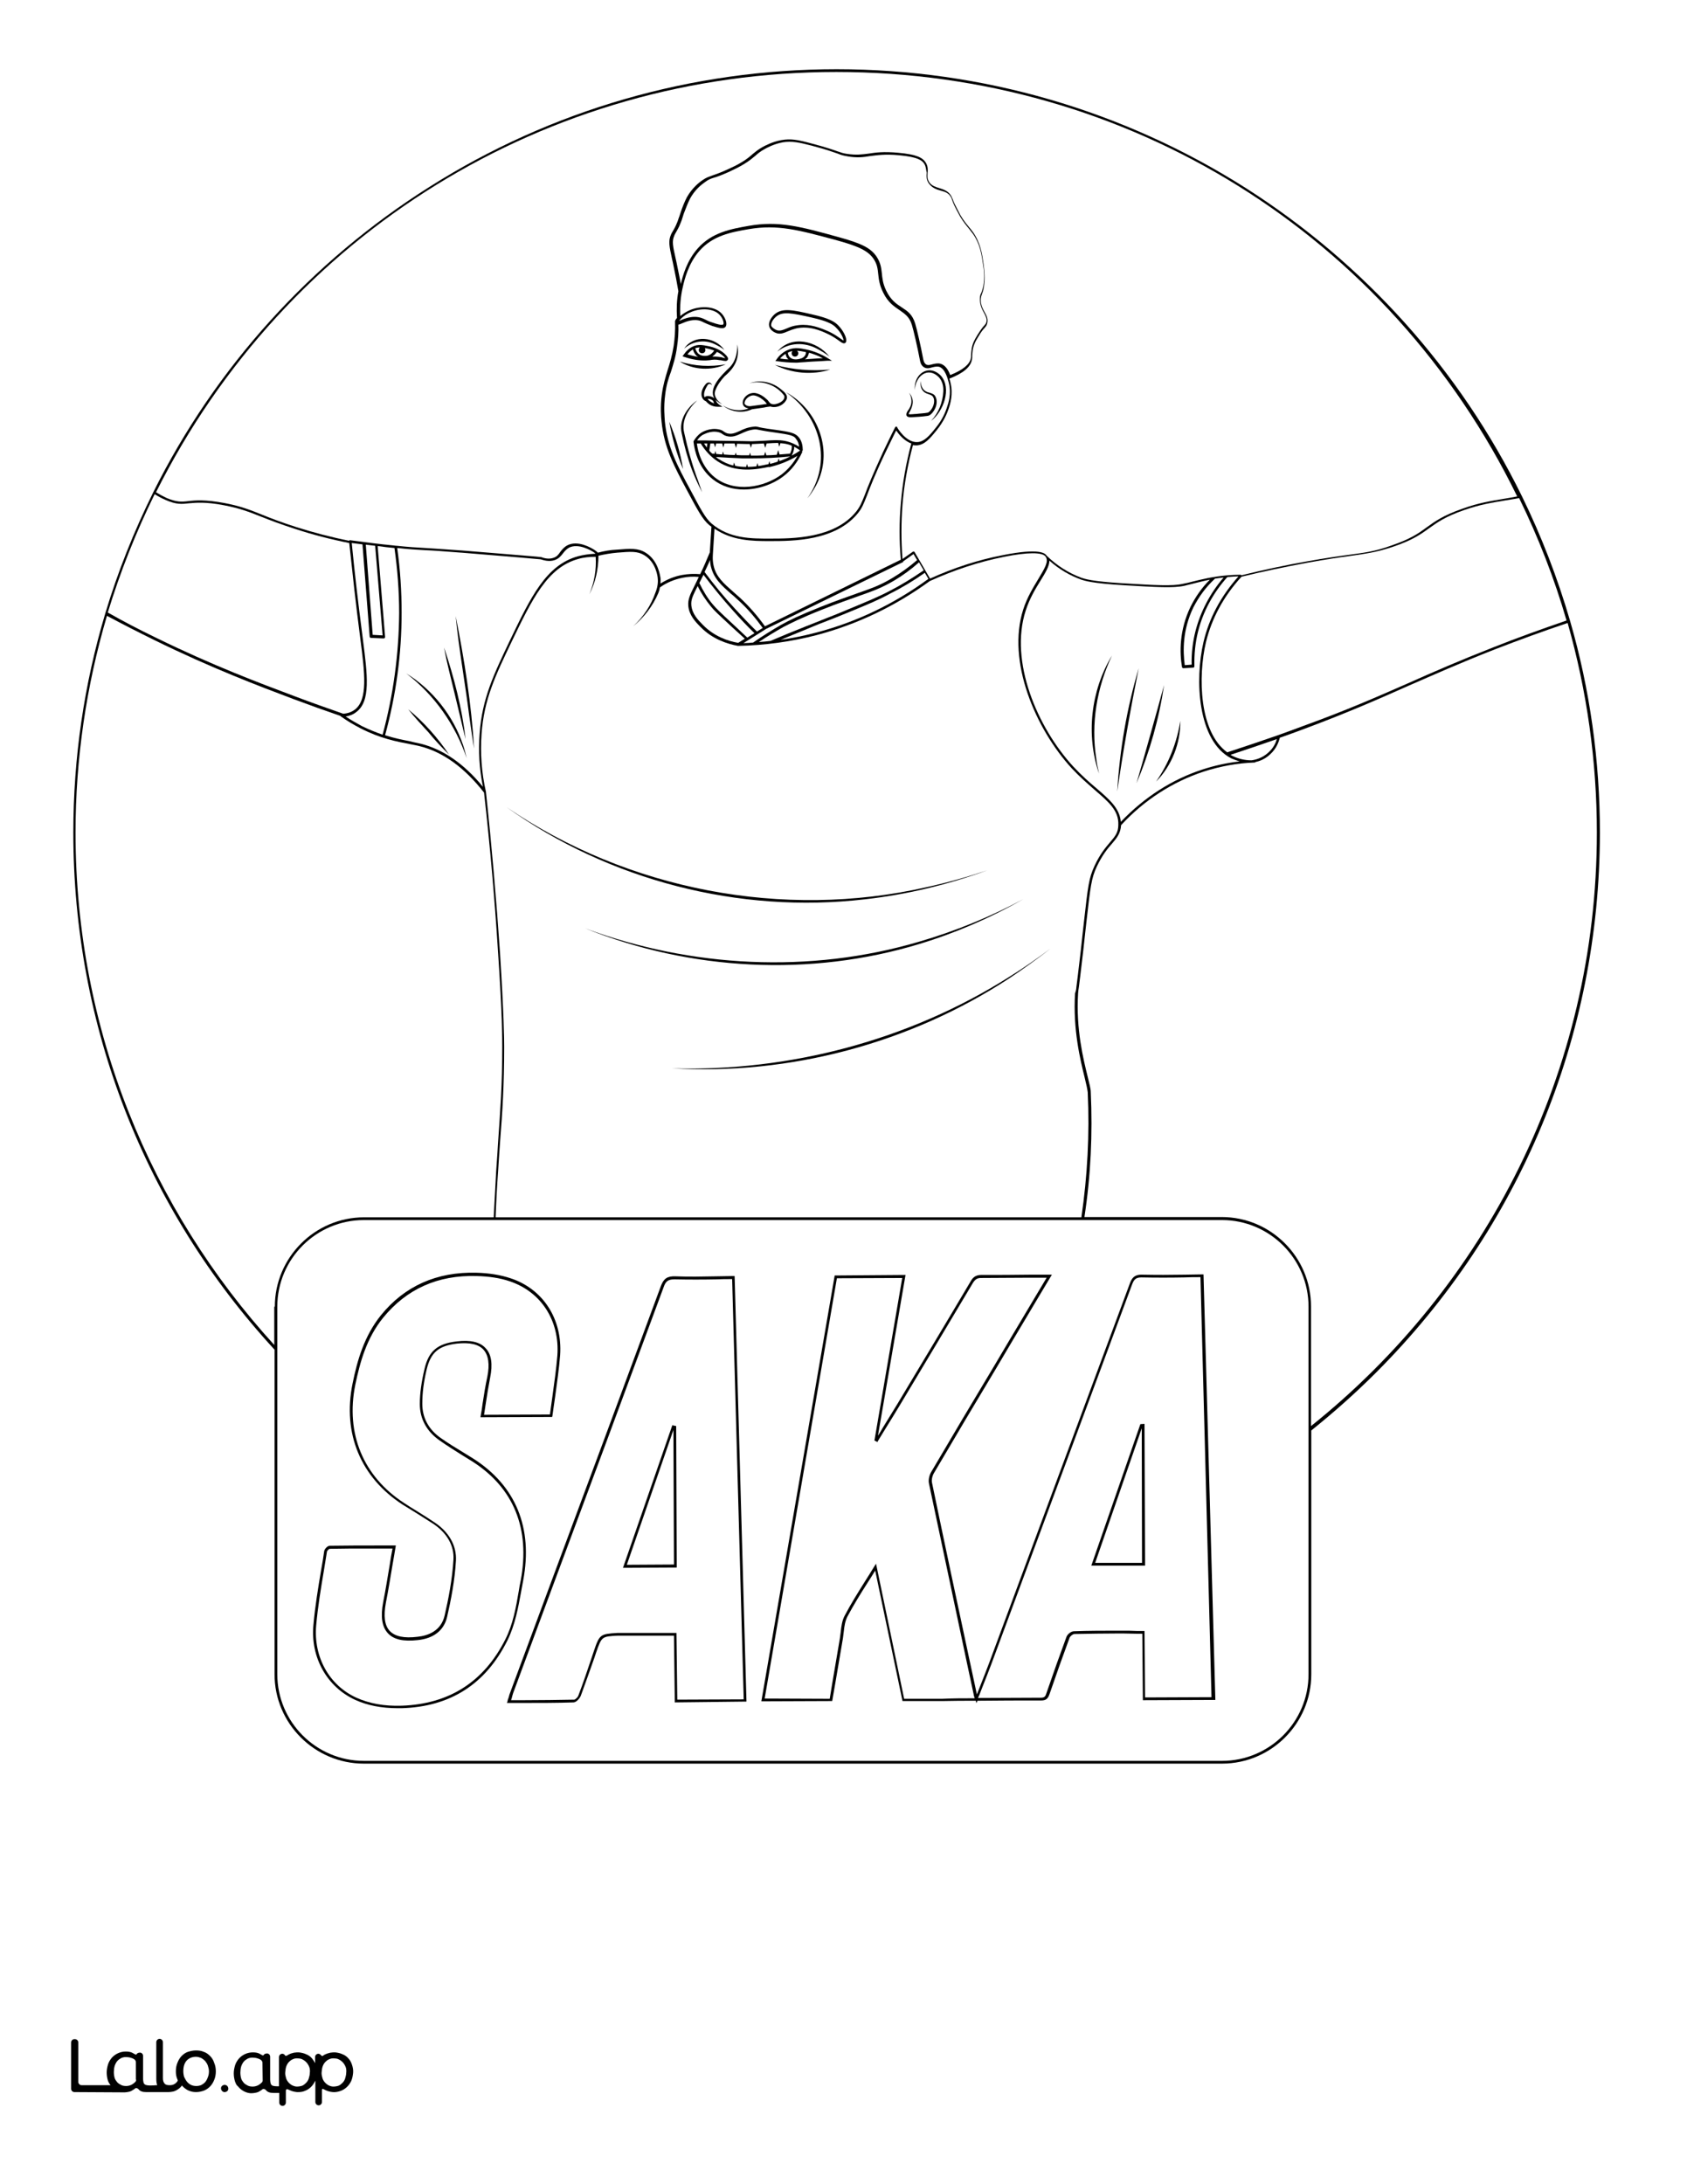 <?xml version="1.0" encoding="utf-8"?>
<!-- Generator: Adobe Illustrator 26.1.0, SVG Export Plug-In . SVG Version: 6.00 Build 0)  -->
<svg version="1.1" id="Layer_1" data-layer="Layer_1" xmlns="http://www.w3.org/2000/svg" xmlns:xlink="http://www.w3.org/1999/xlink" x="0px" y="0px"
	 viewBox="0 0 612 792" style="enable-background:new 0 0 612 792;" xml:space="preserve">
<rect x="0" y="0" width="612" height="792" fill="#808080" stroke="none"/>
<style type="text/css">
	.st0{fill:#FFFFFF;}
	.st1{fill:#010101;}
</style>
<g id="Black">
	<rect x="12.3" y="6.8" width="589" height="725.5"/>
</g>
<g id="Color">
	<path class="st0" d="M0,0v792h612V0H0z M499.2,497.7c-7.5,7.5-15.4,14.5-23.5,21v88.4c0,17.8-14.5,32.4-32.4,32.4H132
		c-17.8,0-32.4-14.5-32.4-32.4V489.4C52.4,438.1,26.6,372,26.6,301.9c0-27.1,3.9-53.8,11.6-79.5c4.5-15,10.4-29.8,17.4-43.9
		c22.6-45.4,57.3-83.7,100.3-110.8c44.1-27.9,95.2-42.6,147.6-42.6c52.7,0,104,14.9,148.3,43c43.1,27.4,77.8,66,100.3,111.8
		c7.1,14.5,13,29.8,17.5,45.3c7.2,24.8,10.8,50.7,10.8,76.8C580.3,375.9,551.5,445.4,499.2,497.7z"/>
	<path class="st0" d="M436.3,279c4.3-1.4,8.8-2.4,13.4-2.9c-1-0.3-2-0.7-3-1.1c-12.3-6.3-13.3-28.5-10.1-42.2
		c2-8.6,6.3-16.6,12.6-23.7l0-0.1c-1.1,0-2.2,0.1-3.3,0.2c-0.2,0-0.5,0-0.7,0.1c-5.1,5.7-8.8,12.5-10.6,19.8c-1,4-1.4,8.2-1.3,12.5
		c0,0.3-0.2,0.5-0.5,0.5l-3.5,0.2c0,0,0,0,0,0c-0.2,0-0.5-0.2-0.5-0.4c-0.9-5.3-1-13.4,3.1-21.9c1.8-3.6,4.1-6.9,7-9.8
		c-2.1,0.4-3.9,0.9-5.6,1.3c-1.2,0.3-2.4,0.6-3.6,0.9c-4.1,0.9-10.1,0.5-22.1-0.2c-11.5-0.7-14-1.6-15.3-2
		c-4.2-1.5-8.1-3.8-11.6-6.9c0,1.9-1.4,4.3-3.2,7.2c-1.8,2.9-4,6.5-5.4,10.9c-6,18.4,4.2,42.4,17.3,56.6c2.9,3.1,5.7,5.6,8.2,7.7
		c4.9,4.2,8.6,7.4,9,12.3C415.1,289.1,425.2,282.6,436.3,279z M428.2,261.4c0.1,8-3.1,16.3-8.8,22
		C424,276.8,426.9,269.4,428.2,261.4z M412.3,284c2.6-8.9,7.6-26.7,10-35.6C420.5,260.5,417.1,272.6,412.3,284z M397.7,275.1
		c0.2,1.8,0.6,3.6,1,5.4c-4.8-14-3-30.1,4.7-42.8C397.9,249.3,395.7,262.4,397.7,275.1z M413.1,242.3c-2.9,14.4-5.7,30.1-7.8,44.7
		C406.2,271.8,408.8,256.8,413.1,242.3z"/>
	<path class="st0" d="M258.7,145.4c-0.2-0.3-0.6-0.5-1.1-0.7c-0.4-0.1-0.7-0.1-0.9-0.1c0.2,0.3,0.6,0.8,1.2,1.1
		c0.4,0.3,0.8,0.4,1.2,0.6c-0.1-0.2-0.2-0.4-0.3-0.6C258.9,145.6,258.8,145.5,258.7,145.4z"/>
	<path class="st0" d="M285.8,130.1c-0.3-0.3-0.7-0.9-0.8-1.8c-0.8,0.5-1.5,1.1-2,1.7c1.1,0.2,2.1,0.3,3.2,0.3
		C286,130.3,285.9,130.2,285.8,130.1z"/>
	<path class="st0" d="M292.7,129.7c-0.2,0.2-0.4,0.4-0.7,0.6c0.7-0.1,1.6-0.1,2.8-0.2c1.4-0.1,2.6-0.2,3.7-0.2c-1.6-0.9-3.3-1.5-5-2
		C293.3,128.6,293.1,129.2,292.7,129.7z"/>
	<path class="st0" d="M390.5,357.8c0.2-1.5,0.6-4.7,1.6-13.3c0.4-3.9,0.8-7.2,1.1-10c1.5-13.3,1.8-16.1,3.9-20.6
		c2-4.3,4-6.6,5.6-8.5c1.8-2.1,3-3.5,3-6.3c0.2-5.2-3.5-8.3-8.6-12.7c-2.5-2.2-5.4-4.7-8.3-7.8c-13.3-14.5-23.6-38.9-17.6-57.6
		c1.4-4.4,3.7-8.1,5.5-11.1c2.2-3.7,3.9-6.3,2.6-8.1c-1.2-1.6-6.5-1.6-15,0.1c-9.1,1.8-18.2,4.8-27,8.8
		c-12.5,9.1-26.3,15.7-41.1,19.6c-9.2,2.4-18.8,3.7-28.4,3.9c0,0,0,0,0,0c0,0-0.1,0-0.1,0l0,0c-3.8-0.7-9.2-2.4-13.5-6.8
		c-1.9-1.9-4.2-4.3-4.5-7.7c-0.2-2.4,0.6-4,2.4-7.6c0.4-0.8,0.9-1.8,1.4-2.9c-2-0.2-4-0.1-5.9,0.3c-2.9,0.6-5.7,1.7-8.2,3.5
		c-0.1,0.7-0.3,1.4-0.6,2.1l0,0c-2,4.7-5.2,8.8-9.1,12c3.7-3.4,6.5-7.6,8.1-12.3l0,0c0.7-1.7,1-3.5,0.8-5.2c0-0.2-0.5-5.7-4.9-8.3
		c-2.5-1.5-4.9-1.3-9.8-0.9c-2.3,0.2-4.6,0.6-6.8,1.1c0,4.9-1.1,9.7-3.3,14c1.8-4.3,2.6-9,2.3-13.6c-2.2,0-4.4,0.2-6.4,0.8
		c-11.1,3.1-16.6,14.4-24.1,30c-5.8,12.1-10,20.8-10.9,33.4c-0.5,7,0,14.1,1.6,21.1c0,0,0,0,0,0.1l0,0c2.1,19.6,3.8,39.2,5.1,58.4
		c1.4,22.1,1.5,31.1,1.5,34c0,13.8-0.6,23-1.5,34.5c-0.2,3.3-0.5,6.7-0.7,10.5c-0.4,5.5-0.7,11.1-0.9,16.7h212.5
		c2.2-15,3-30.2,2.3-45.3c-0.1-1-0.5-2.9-1.1-5.3c-1.6-6.5-4.3-17.4-3.5-30.6C390.3,359.3,390.4,359,390.5,357.8z M336.1,321.7
		c7.4-1.6,14.8-3.7,22-6.1c-14.3,5.2-29.2,8.8-44.4,10.5c-45.5,5.3-92.6-6.8-129.9-33.4C227.8,322.7,284.1,333.5,336.1,321.7z
		 M333.3,341.5c13.1-3.8,25.9-9,38-15.5c-11.9,6.8-24.6,12.3-37.8,16.3c-39.5,12-83,9.7-121.3-5.7
		C250.8,350.9,293.9,353.1,333.3,341.5z M366.2,354.7c-36,23.6-79.6,35.2-122.5,32.7c42.8,1.2,86-10.2,122.3-33.1
		c5.2-3.2,10.2-6.7,15.2-10.4C376.3,347.7,371.3,351.3,366.2,354.7z"/>
	<path class="st0" d="M272.1,147.3c1.5-0.2,3-0.4,4.5-0.6c0.5-0.1,1.1-0.2,1.6-0.2c-0.2-0.3-0.4-0.5-0.6-0.8c-1-1-2.4-2-3.9-2.3
		c-1.6-0.3-3.7,1.3-3.6,3C270.6,147.1,271.3,147.3,272.1,147.3z"/>
	<path class="st0" d="M281.5,119.6c1.3,0.6,2.4,0.1,3.9-0.5c0.9-0.4,1.9-0.8,3-1c1-0.2,2-0.3,3-0.3c3.9,0,7.3,1.6,9,2.3
		c2,0.9,3.4,1.9,4.4,2.6c0.5,0.3,1,0.7,1.2,0.8c0.1-0.6-0.9-3-2.8-4.8c-0.7-0.7-2.1-2.1-8.9-3.6c-7.1-1.6-10.3-2.2-12.6-0.4h0
		c-0.8,0.6-2.2,2.2-1.9,3.5C280.2,118.9,281.1,119.4,281.5,119.6z"/>
	<path class="st0" d="M60.5,180.6c3.6,1.5,5.3,1.4,7.9,1.1c2.5-0.3,6-0.6,13,0.7c5.8,1.1,9.1,2.4,13.6,4.2c3.2,1.3,6.8,2.7,12.4,4.5
		c6.3,2,12.8,3.7,19.3,5c0,0,0,0,0-0.1c0.1-0.1,0.3-0.2,0.4-0.1c5.2,0.7,10.5,1.4,15.8,1.9c0.3,0,0.5,0.1,0.8,0.1l0.2,0c0,0,0,0,0,0
		c4.6,0.5,7,0.6,10.3,0.8c2.9,0.2,6.6,0.4,13.2,0.9l0.1,0c21.9,1.8,28.2,2.3,28.7,2.4l0.1,0c0.8,0.3,2.6,0.9,4.4,0.3
		c1.3-0.4,1.9-1.2,2.5-2.1c0.6-0.8,1.3-1.7,2.5-2.4c3.9-2.1,8.8,0.9,9.8,1.5c0.5,0.3,1,0.7,1.4,1.1c2.3-0.6,4.6-1,6.9-1.1
		c4.9-0.4,7.7-0.6,10.4,1.1c4.8,2.9,5.3,8.9,5.4,9.1c0.1,0.7,0,1.4,0,2.1c2.4-1.5,5-2.6,7.8-3.1c2.2-0.4,4.4-0.5,6.6-0.3
		c1.3-2.6,2.4-5.3,3.5-7.9l0.6-9.3c-0.3-0.2-0.5-0.4-0.8-0.6c-2.4-2-4.2-5.4-7.8-12.1c-5-9.3-8.6-16.1-9.5-25.4
		c-0.2-1.7-0.5-5.3,0.1-9.9c0.5-3.6,1.3-6.1,2.1-8.8c0.8-2.5,1.6-5.1,2.2-8.8c0.4-2.8,0.6-5.7,0.5-8.5c0-0.2,0-0.3,0-0.5
		c0.1-0.3,0.3-0.7,0.7-1.1c-0.2-3.3-0.1-6.5,0.5-9.7c-0.5-3-1.1-6-1.7-8.9c-0.2-1-0.4-2-0.6-2.8c-1-4.6-1.4-6.5-0.4-8.8
		c0.2-0.5,0.4-0.8,0.7-1.3c0.4-0.7,0.9-1.5,1.5-3c0.4-0.9,0.5-1.5,0.8-2.2c0.2-0.5,0.3-1,0.6-1.8c0.5-1.5,1.3-3.6,2.2-5.3
		c1.8-3.2,4.3-5.3,5.7-6.2c1.4-1,2.3-1.2,3.6-1.7c1.1-0.4,2.7-0.9,5.3-2.1c2.2-1,3.5-1.6,5.3-2.7c2-1.2,3-2.1,3.9-2.9
		c1-0.8,1.9-1.6,3.5-2.5c0.9-0.5,3.6-2,7-2.6c3.4-0.6,6-0.1,10.8,1.2c5.8,1.5,8.1,2.4,9.6,2.9c1.2,0.4,1.9,0.7,3.4,0.9
		c3.4,0.5,5.4,0.2,7.8-0.1c2.6-0.4,5.5-0.8,10.8-0.3c6.7,0.6,8.8,1.8,9.9,3.5c0.9,1.4,0.8,2.7,0.7,3.9c-0.1,1.2-0.1,2.3,0.7,3.4
		c0.9,1.2,2.2,1.6,3.5,2c1.6,0.5,3.3,1,4.4,2.9c0.2,0.4,0.3,0.7,0.5,1.1c0.2,0.5,0.4,1.2,1.1,2.5c0.1,0.2,0.9,1.8,1.7,3.3
		c1.2,2,2.1,3.1,3.1,4.3c0.5,0.6,1,1.2,1.5,1.9c2.7,3.9,3.3,7.9,3.8,11.5c0.3,2.4,0.7,5.1,0.1,8.5c-0.2,1.3-0.5,1.9-0.7,2.5
		c-0.2,0.5-0.3,0.9-0.4,1.7c-0.1,2.1,0.7,3.5,1.4,4.8c0.7,1.3,1.4,2.5,0.9,4.2c-0.2,0.7-0.5,1-0.9,1.5c-0.5,0.5-1.2,1.3-2.3,3.2
		c-0.6,1-1,1.6-1.3,2.4c-0.8,1.8-0.8,3.3-0.9,4.5c0,0.5,0,1-0.1,1.4c-0.5,2.7-3.1,4.9-8.2,6.9c0.2,0.5,0.3,1,0.4,1.4
		c1.1,4.3-0.1,7.9-0.8,9.9c-0.4,1.2-1.6,4.2-4.2,7.4c-2.5,3.1-4.4,5.3-7.2,5.5c-0.5,0-1,0-1.4-0.1c-1.9,7-3.2,14.3-3.8,21.6
		c-0.5,6.5-0.5,13.1,0,19.7l3.7-2.6c0.1-0.1,0.3-0.1,0.4-0.1c0.1,0,0.3,0.1,0.3,0.2l5.6,9.6c8.6-3.9,17.5-6.8,26.4-8.5
		c13.6-2.7,15.4-0.6,15.9,0.2c3.7,3.6,8,6.3,12.6,8c1.2,0.4,3.6,1.3,15,2c11.9,0.7,17.9,1.1,21.8,0.2c1.2-0.2,2.3-0.5,3.5-0.8
		c3.3-0.8,7.1-1.8,12.8-2.3c1.5-0.1,3.1-0.2,4.6-0.2c0.1,0,0.3,0.1,0.4,0.2c7.7-1.9,15.6-3.6,23.5-5c6.8-1.2,11.5-1.9,15.3-2.4
		c6.1-0.8,9.8-1.3,15.6-3.4c7-2.4,9.8-4.4,12.8-6.6c2.9-2.1,5.9-4.3,13.1-6.8c5.9-2.1,10-2.7,14.7-3.5c1.6-0.3,3.2-0.5,5-0.9
		C503.9,84.9,409.2,26.1,303.4,26.1c-105.1,0-199.7,58.4-246.8,152.4C57.9,179.3,59.2,180,60.5,180.6z"/>
	<path class="st0" d="M463.2,268c-5.5,1.9-11,3.8-16.8,5.7c0.2,0.1,0.5,0.3,0.7,0.4c2,1,4.4,1.6,6.9,1.6c1.5-0.2,3.9-0.8,6.1-2.8
		C462,271.2,462.8,269.4,463.2,268z"/>
	<path class="st0" d="M286.5,129.5c0.6,0.6,1.5,0.9,2.6,0.8c1.2-0.1,2.3-0.5,2.8-1.2c0.3-0.4,0.5-0.8,0.5-1.4
		c-0.1,0-0.3-0.1-0.4-0.1c-1-0.2-2-0.4-2.9-0.4c0.3,0.2,0.5,0.5,0.5,0.9c0,0.7-0.5,1.2-1.2,1.2c-0.7,0-1.2-0.5-1.2-1.2
		c0-0.3,0.1-0.6,0.3-0.8c-0.4,0.1-0.7,0.1-1.1,0.3c-0.2,0.1-0.4,0.2-0.6,0.3C285.9,128.7,286.2,129.2,286.5,129.5z"/>
	<path class="st0" d="M135.2,230.2l3.6,0.2l-2.7-32.5c-1.1-0.1-2.3-0.3-3.4-0.4L135.2,230.2z"/>
	<path class="st0" d="M278.9,169.3c-3.9,0.8-11.9,2.5-18.7-2.1c-2.4-1.6-4.4-3.8-6-6.4c-0.5,0-1,0-1.4,0c0.4,3.2,1.9,8.6,6.5,12.3
		c7.2,5.7,17.9,3.7,24.3-1.1c2.3-1.8,4.2-4,5.7-6.7c-3.2,1.9-6.7,3.3-10.3,4.1L278.9,169.3z"/>
	<path class="st0" d="M257.3,163.4c0.3,0.4,0.7,0.8,1.1,1.1c0.3,0,0.5,0,0.8,0.1l0.3-1.1l0.3,1.1c0.7,0.1,1.4,0.1,2.2,0.2l0.3-1.1
		l0.3,1.1c1.3,0.1,2.7,0.2,4,0.2l0.3-0.9l0.3,0.9c0.6,0,1.3,0.1,1.9,0.1c0.9,0,1.8,0,2.7,0l0.3-1l0.3,1.1c1.6,0,3.2,0,4.8-0.1
		l0.4-1.3l0.4,1.3c1.3,0,2.5-0.1,3.8-0.2l0.5-1.7l0.5,1.6c1.3-0.1,2.5-0.2,3.8-0.3c0.2-0.4,0.4-0.9,0.5-1.3c0.1-0.5,0.2-1.1,0.1-1.6
		c-1.4-0.6-2.7-0.8-4.1-0.9l-0.4,1.3l-0.4-1.4c-1.2,0-2.6,0.1-4.2,0.2l-0.5,1.6l-0.5-1.6c-1.1,0.1-2.4,0.1-3.8,0.2
		c-0.2,0-0.3,0-0.5,0l-0.4,1.4L272,161c-0.7,0-2,0-4.6-0.1l-0.4,1.5l-0.5-1.6c-1.1,0-2.3,0-3.7,0l-0.4,1.5l-0.4-1.5
		c-0.5,0-1.1,0-1.7,0c-0.2,0-0.3,0-0.5,0l-0.4,1.4l-0.4-1.4c-0.4,0-0.9,0-1.3,0L257.3,163.4z"/>
	<path class="st0" d="M252,114.9c0.8,0,1.6,0.1,2.5,0.4c0.6,0.2,1,0.4,1.4,0.6c0.6,0.3,1.3,0.7,2.7,1.1c1.4,0.5,3.4,1.1,3.8,0.6
		c0.3-0.4-0.1-2.1-1.3-3.4c-2.3-2.5-7-2.5-10.3-1.1c-2.3,0.9-3.9,2.5-4.5,3.3c0.2-0.1,0.4-0.2,0.7-0.3
		C248.1,115.6,250,114.9,252,114.9z"/>
	<path class="st0" d="M152.7,269.7c8,2,15.6,7.2,22.5,15.6c-1.3-6.4-1.7-12.9-1.2-19.3c0.9-12.8,5.2-21.6,11-33.8
		c7.6-15.8,13.1-27.3,24.7-30.5c1.9-0.5,3.9-0.8,6-0.9l0,0c0.1,0,0.2,0,0.3-0.1c-0.3-0.2-0.5-0.4-0.8-0.6c-0.5-0.3-5.3-3.3-8.8-1.5
		c-1,0.6-1.6,1.3-2.2,2.1c-0.7,0.9-1.5,1.9-3,2.4c-2.1,0.7-4.1,0-5.1-0.3l-0.1,0c-0.6-0.1-10.5-0.9-28.5-2.4l-0.1,0
		c-6.6-0.5-10.3-0.8-13.2-0.9c-3.2-0.2-5.6-0.3-10.1-0.8c1.1,7.8,1.6,15.7,1.6,23.5c0,14.9-2,29.8-6,44.4c3.4,1.1,6.5,1.7,9.1,2.2
		C150.2,269.2,151.5,269.4,152.7,269.7z M172,271.4c-0.6-3.4-1.3-8.5-1.8-12c-1.5-12-3.7-23.9-4.9-36
		C168.5,239.3,171,255.3,172,271.4z M168.9,268c-1.2-4.7-2.8-11.8-4-16.6c-1.3-5.5-2.8-11-3.8-16.6
		C164.7,245.6,167.6,256.7,168.9,268z M168,270.2c0.5,1.5,0.9,3.1,1.3,4.7c-4.1-12.1-11.7-22.9-21.9-30.7
		C157,250.1,164.4,259.5,168,270.2z M162.9,273.6c-2.7-2.6-5.2-5.3-7.5-8.1c-2.5-2.7-5-5.4-7.3-8.3
		C153.8,261.9,158.7,267.4,162.9,273.6z"/>
	<path class="st0" d="M335.3,59.4c-0.8-1.3-2.5-2.5-9.1-3.1c-5.2-0.5-8.1,0-10.6,0.3c-2.4,0.4-4.6,0.7-8.1,0.1
		c-1.7-0.3-2.4-0.5-3.6-1c-1.5-0.5-3.8-1.4-9.5-2.9c-4.6-1.2-7.2-1.7-10.4-1.2c-3.3,0.6-5.8,2-6.7,2.5c-1.6,0.9-2.4,1.6-3.3,2.4
		c-1,0.8-2.1,1.8-4.1,3c-1.8,1.1-3.3,1.8-5.4,2.8c-2.7,1.2-4.3,1.8-5.4,2.1c-1.3,0.4-2.1,0.7-3.3,1.6c-1.3,0.9-3.7,2.8-5.4,5.9
		c-0.9,1.7-1.6,3.7-2.2,5.2c-0.3,0.7-0.4,1.3-0.6,1.8c-0.2,0.7-0.4,1.3-0.8,2.2c-0.6,1.6-1.2,2.4-1.6,3.2c-0.2,0.4-0.5,0.8-0.6,1.2
		c-0.9,2-0.5,3.7,0.5,8.2c0.2,0.8,0.4,1.8,0.6,2.8c0.4,2.1,0.9,4.3,1.3,6.5c0.7-3.1,2.2-8.5,6.1-12.9c5.2-5.9,12.3-7.1,18.5-8.2
		c10.8-1.9,18.6,0.2,32.7,4.1c8.4,2.3,11.7,4,13.8,7.2c1.4,2.2,1.6,4,1.8,5.8c0.2,1.8,0.3,3.7,1.6,6.4c1.7,3.5,3.7,4.8,5.7,6.1
		c2,1.3,3.8,2.5,4.8,5.8c0.6,1.9,2.1,8.5,2.9,12.8c0.1,0.5,0.3,1.5,1,2c0.6,0.4,1.3,0.3,2.3,0c0.9-0.2,1.9-0.5,3-0.2
		c1.8,0.5,2.9,2.4,3.5,4.1c4.6-1.8,7.1-3.9,7.5-6.1c0.1-0.4,0.1-0.8,0.1-1.3c0.1-1.3,0.1-2.8,1-4.8c0.4-0.8,0.7-1.4,1.4-2.5
		c1.2-1.9,1.9-2.8,2.4-3.3c0.4-0.5,0.6-0.7,0.7-1.1c0.4-1.2-0.2-2.2-0.8-3.4c-0.7-1.3-1.6-2.9-1.5-5.3c0-1,0.2-1.5,0.5-2
		c0.2-0.5,0.4-1.1,0.7-2.3c0.6-3.3,0.3-5.9-0.1-8.2c-0.5-3.5-1.1-7.4-3.7-11c-0.5-0.6-0.9-1.2-1.4-1.8c-0.9-1.1-2-2.4-3.2-4.4
		c-0.9-1.6-1.7-3.2-1.8-3.4c-0.7-1.4-0.9-2.1-1.1-2.6c-0.1-0.4-0.2-0.6-0.4-1c-0.9-1.6-2.3-2-3.8-2.4c-1.4-0.4-2.9-0.9-4.1-2.4
		c-1.1-1.4-1-2.8-0.9-4.1C335.9,61.6,336,60.5,335.3,59.4z"/>
	<path class="st0" d="M288.1,162c0,0.5,0,0.9-0.2,1.4c-0.1,0.6-0.4,1.2-0.7,1.8c1-0.5,2-1.1,3-1.8c0,0,0.1,0,0.1,0
		C289.7,162.9,288.9,162.4,288.1,162z"/>
	<path class="st0" d="M280.9,156.8c-3.8-0.5-5.3-0.9-6-1c-0.5-0.1-0.6-0.1-1.1-0.1c-2.1,0.2-3.6,0.9-4.9,1.5
		c-1.8,0.8-3.3,1.5-5.4,0.9c-0.7-0.2-1.1-0.5-1.4-0.7c-0.4-0.3-0.7-0.5-1.5-0.7c-3-0.7-5.5,1-5.7,1c-0.8,0.5-1.5,1.2-2,2
		c1.9,0,4.3,0,7.1,0.1c9.1,0.1,11.6,0.2,12.3,0.2c0.4,0,0.4,0,0.7,0c1.7-0.1,3.2-0.1,4.5-0.2c1.5-0.1,2.8-0.2,4-0.2
		c2.3,0,4.2,0.3,6.4,1.3c0.7,0.3,1.4,0.7,2,1.1c-0.1-1.1-0.5-2.1-1.1-2.8C288.1,157.9,286.5,157.6,280.9,156.8z"/>
	<path class="st0" d="M256.4,162.3l0.2-1.5c-0.4,0-0.8,0-1.2,0C255.7,161.3,256.1,161.8,256.4,162.3z"/>
	<path class="st0" d="M272.8,166.2c-1.2,0-2.4,0-3.6,0c-3.2-0.1-6.3-0.3-9.5-0.5c0.4,0.3,0.7,0.6,1.1,0.8c1.7,1.1,3.5,1.9,5.2,2.3
		l0.3-1.1l0.4,1.2c1.3,0.3,2.7,0.4,4,0.4l0.3-1.1l0.3,1.1c1.1,0,2.1-0.1,3.1-0.2l0.4-1.2l0.3,1.1c1.4-0.2,2.6-0.5,3.6-0.7l0.1,0
		l0.3-1.1l0.3,1c0.9-0.2,1.8-0.5,2.7-0.8l0.4-1.2l0.3,1c1.3-0.5,2.6-1,3.9-1.7C282,166,277.4,166.2,272.8,166.2z"/>
	<path class="st0" d="M138.8,266.4c3.9-14.4,5.9-29.3,6-44.1c0-7.9-0.6-15.8-1.7-23.6c-0.1,0-0.1,0-0.2,0c-2-0.2-3.9-0.4-5.9-0.7
		l2.7,32.9c0,0.1,0,0.3-0.1,0.4c-0.1,0.1-0.2,0.2-0.4,0.2c0,0,0,0,0,0l-4.6-0.2c-0.3,0-0.5-0.2-0.5-0.5l-2.6-33.4
		c-1.3-0.2-2.6-0.3-3.9-0.5c1.1,11.2,2.4,22.3,3.8,33l0.2,1.6c1.7,13.3,3,22.9-2.5,26.8c-1,0.8-2.3,1.3-3.7,1.5
		c1.9,1.3,3.9,2.4,5.9,3.5C134,264.6,136.5,265.6,138.8,266.4z"/>
	<path class="st0" d="M266.6,220.7c2.6,2.8,5.2,5.6,8,8.3l2.1-1.3c-2.7-3.7-5.6-7.1-8.8-10c-0.9-0.8-1.7-1.6-2.6-2.3
		c-3.4-3-6.4-5.6-7.4-10c-0.2-0.8-0.3-1.6-0.3-2.4c-0.6,1.5-1.3,2.9-2,4.4C259,212,262.7,216.5,266.6,220.7z"/>
	<path class="st0" d="M307.9,222c-3.4,1.4-5.4,2.2-8,3.2c-1.9,0.7-4.1,1.6-7.2,2.9c-3.2,1.3-6.3,2.6-9.5,3.9
		c4.3-0.6,8.6-1.5,12.8-2.6c14.6-3.8,28.4-10.4,40.8-19.5l-1.3-2.2c-4,2.8-8.1,5.3-12.5,7.5C318.8,217.5,315.2,219,307.9,222z"/>
	<path class="st0" d="M324.4,210.5c-4.6,2.7-7.7,3.8-12.8,5.6c-3.3,1.2-7.5,2.6-13.5,5c-7.8,3.1-11.3,4.9-14,6.3
		c-3,1.7-6,3.5-8.8,5.4c1.4-0.1,2.8-0.2,4.2-0.4c4.2-1.8,8.6-3.6,12.9-5.3c3.2-1.3,5.4-2.1,7.3-2.9c2.6-1,4.6-1.8,7.9-3.2
		c7.2-3,10.9-4.5,15.1-6.7c4.3-2.2,8.5-4.8,12.4-7.5l-1.7-2.9C330.6,206.4,327.6,208.6,324.4,210.5z"/>
	<path class="st0" d="M265.7,227.5c-5.6-5.2-6.6-6.1-7.8-7.6c-1.8-2.2-3.5-4.7-4.8-7.4c-1.7,3.4-2.5,4.9-2.3,7
		c0.3,3.1,2.4,5.3,4.2,7.1c4.1,4.2,9.2,5.9,12.8,6.5l2.4-1.5L265.7,227.5z"/>
	<path class="st0" d="M429.8,241.2l2.5-0.2c-0.1-4.1,0.4-8.3,1.4-12.2c1.8-7,5.3-13.7,10.2-19.4c-1.1,0.1-2.1,0.3-3.1,0.4
		c-3.3,3-5.9,6.6-7.9,10.5C429,228.4,429.1,236,429.8,241.2z"/>
	<path class="st0" d="M258.7,219.3c1.2,1.4,2.2,2.4,7.7,7.5l4.7,4.4l2.6-1.6c-2.7-2.6-5.3-5.4-7.8-8.2c-3.7-4.1-7.3-8.5-10.7-13
		c-0.1,0.3-0.2,0.5-0.4,0.8c-0.4,0.8-0.8,1.6-1.1,2.2C255.1,214.3,256.7,217,258.7,219.3z"/>
	<path class="st0" d="M579.3,301.9c0-25.8-3.6-51.4-10.6-76c-9,3-17.7,6.2-26.5,9.6c-12.5,4.9-21.9,9.1-31.1,13.1
		c-10.8,4.8-21.9,9.7-37.7,15.6c-3.2,1.2-6.2,2.3-9.1,3.3c-0.4,1.5-1.2,3.9-3.5,6c-1.8,1.7-3.8,2.5-5.3,2.8
		c-0.1,0.1-0.2,0.2-0.4,0.2c-6.3,0.2-12.6,1.4-18.5,3.3c-11.2,3.7-21.5,10.3-29.9,19.4c-0.2,3-1.5,4.6-3.3,6.7
		c-1.6,1.8-3.5,4.1-5.5,8.3c-2,4.3-2.3,7.1-3.8,20.3c-0.3,2.8-0.7,6.1-1.1,10c-1,8.6-1.4,11.8-1.6,13.3c-0.2,1.2-0.2,1.4-0.3,2.4
		c-0.8,13,1.9,23.8,3.5,30.3c0.6,2.5,1.1,4.3,1.1,5.5c0.7,15.1,0,30.3-2.3,45.3h49.8c17.8,0,32.4,14.5,32.4,32.4v43.4
		C538.8,466.6,579.3,388.9,579.3,301.9z"/>
	<path class="st0" d="M99.7,473.8c0-17.8,14.5-32.4,32.4-32.4h47c0.3-5.6,0.6-11.2,0.9-16.8c0.3-3.8,0.5-7.3,0.7-10.5
		c0.8-11.6,1.5-20.7,1.5-34.5c0-2.9,0-11.9-1.5-34c-1.2-19.1-2.9-38.7-5.1-58.2c-7.1-9.1-14.9-14.7-23.2-16.8
		c-1.1-0.3-2.4-0.5-3.8-0.8c-4.7-0.9-10.6-2-17.8-5.7c-2.5-1.3-4.9-2.7-7.1-4.3c-0.1-0.1-0.1-0.1-0.2-0.2c-5.8-2-11.4-4-17-6.1
		c-12.5-4.7-29.7-11.2-50.5-21.4c-5.9-2.9-11.6-5.8-17.2-8.8c-7.5,25.4-11.4,51.9-11.4,78.6c0,71.5,27.3,136.7,72.1,185.8V473.8z"/>
	<path class="st0" d="M510.7,247.8c9.2-4.1,18.6-8.2,31.1-13.1c8.8-3.5,17.5-6.6,26.5-9.7c-4.4-15.2-10.2-30.1-17.2-44.4
		c-1.9,0.4-3.6,0.6-5.3,0.9c-4.7,0.8-8.7,1.4-14.5,3.4c-7,2.4-10,4.6-12.8,6.6c-2.9,2.1-5.9,4.3-13,6.7c-5.9,2-9.6,2.5-15.8,3.4
		c-3.8,0.5-8.5,1.2-15.2,2.4c-8.1,1.5-16.2,3.2-24.1,5.1c-6.5,7.1-10.8,15.1-12.9,23.7c-3,12.7-2.4,32.7,7.7,40
		c6.4-2.1,12.4-4.1,18.4-6.2c2.9-1,6-2.2,9.3-3.4C488.9,257.4,499.5,252.7,510.7,247.8z"/>
	<path class="st0" d="M56.5,231.2c20.8,10.2,38,16.6,50.5,21.3c5.8,2.2,11.5,4.2,17.5,6.3c1.6-0.1,3-0.6,4.1-1.4
		c5-3.6,3.7-13.5,2.1-25.9l-0.2-1.6c-1.4-10.7-2.6-21.8-3.8-33c-6.6-1.3-13.2-3-19.6-5.1c-5.6-1.8-9.2-3.2-12.5-4.5
		c-4.5-1.8-7.7-3-13.4-4.1c-6.8-1.3-10.1-0.9-12.7-0.7c-2.6,0.3-4.5,0.5-8.4-1.2c-1.4-0.6-2.7-1.3-4-2.1
		c-6.8,13.8-12.5,28.2-17,42.9C44.9,225.4,50.5,228.3,56.5,231.2z"/>
	<path class="st0" d="M253.1,128c1.2,1.4,3.2,1,3.4,1c1.4-0.3,2.2-1.3,2.6-1.9c-0.9-0.3-1.8-0.6-2.9-0.8c-0.2,0-0.4-0.1-0.5-0.1
		c0.1,0.2,0.2,0.4,0.2,0.7c0,0.7-0.5,1.2-1.2,1.2c-0.7,0-1.2-0.5-1.2-1.2c0-0.4,0.2-0.7,0.4-0.9c-0.4,0-0.7,0-1.1,0.1
		c-0.2,0-0.4,0.1-0.6,0.2C252.4,126.8,252.6,127.4,253.1,128z"/>
	<path class="st0" d="M252.4,128.7c-0.6-0.7-0.9-1.4-1-2c-0.9,0.5-1.6,1.2-2,1.8c1.4,0.4,2.6,0.7,3.9,0.9
		C252.9,129.2,252.6,129,252.4,128.7z"/>
	<path class="st0" d="M258.4,129.3c0.3,0,0.7,0,1.1,0c0.6,0,1.2,0.1,2,0.2c0.2,0,0.5,0.1,0.7,0.2c0.3,0.1,0.6,0.1,0.9,0.2
		c-0.1-0.1-0.2-0.3-0.4-0.5c-0.7-0.7-1.5-1.3-2.6-1.8C259.8,128,259.2,128.7,258.4,129.3z"/>
	<path class="st0" d="M327.6,203.8L278,228l-8.3,5.2c1.2,0,2.4-0.1,3.5-0.2c3.3-2.3,6.8-4.5,10.3-6.5c2.7-1.5,6.3-3.3,14.1-6.4
		c6-2.4,10.2-3.8,13.5-5c5.1-1.8,8.1-2.8,12.6-5.5c3.2-1.9,6.2-4.1,9-6.5l-1.3-2.2l-3.8,2.7C327.8,203.7,327.7,203.7,327.6,203.8z"
		/>
	<path class="st0" d="M258.9,205.2c0.9,4,3.7,6.4,7.1,9.4c0.8,0.7,1.7,1.5,2.6,2.3c3.2,3,6.2,6.4,8.9,10.2l49.2-24.1l0.1-0.1
		c-0.6-6.8-0.6-13.6,0-20.4c0.6-7.3,1.9-14.6,3.8-21.7c-2.6-0.9-4.6-3.4-5.5-4.7c-1.3,2.6-2.6,5.3-3.9,8c-3.9,8.2-5.6,12.7-6.7,15.6
		c-1.2,3-1.7,4.4-3.2,6.3c-8.2,10.2-23.7,10.2-32,10.2c-0.1,0-0.3,0-0.4,0c-5.8,0-13.3-0.1-19.7-4.5l-0.6,9.5
		C258.5,202.6,258.6,204,258.9,205.2z"/>
	<path class="st0" d="M241.3,143.2c-0.6,4.5-0.2,8-0.1,9.7c0.9,9.1,4.4,15.8,9.4,25c3.5,6.6,5.3,10,7.5,11.9
		c6.5,5.6,14.6,5.5,21.2,5.5c8.2,0,23.4,0,31.3-9.8c1.4-1.8,1.9-3,3.1-6c1.1-3,2.9-7.4,6.7-15.7c1.4-2.9,2.8-5.9,4.3-8.8
		c0.1-0.2,0.2-0.3,0.4-0.3c0.2,0,0.4,0.1,0.4,0.3c0,0.1,3.2,5.6,7.4,5.3c2.4-0.2,4.2-2.2,6.5-5.1c2.5-3,3.6-5.9,4-7.1
		c0.7-2,1.8-5.3,0.8-9.3c-0.4-1.5-1.3-5.1-3.5-5.8c-0.8-0.2-1.7,0-2.5,0.2c-1,0.3-2.1,0.6-3.1-0.1c-1.1-0.7-1.3-2.1-1.4-2.6
		c-0.8-4.3-2.3-10.8-2.9-12.7c-0.9-3-2.6-4-4.4-5.3c-1.9-1.3-4.2-2.7-6-6.4c-1.4-2.8-1.6-4.9-1.8-6.7c-0.2-1.8-0.3-3.4-1.6-5.4
		c-1.9-2.9-5.2-4.6-13.2-6.8c-14-3.8-21.7-5.9-32.2-4.1c-6.4,1.1-13,2.3-17.9,7.9c-4,4.6-5.4,10.4-6,13.1c-0.8,3.4-1.1,6.9-0.9,10.5
		c0.9-0.8,2.2-1.6,3.6-2.2c3.7-1.5,8.8-1.5,11.4,1.3c1.3,1.4,2.2,3.7,1.4,4.8c-0.3,0.4-0.8,0.5-1.3,0.5c-0.9,0-2.2-0.4-3.5-0.8
		c-1.4-0.5-2.2-0.9-2.9-1.2c-0.4-0.2-0.8-0.4-1.3-0.6c-2.6-0.9-5.3,0.2-6.9,0.9c-0.5,0.2-0.9,0.4-1.2,0.4c0.1,2.7-0.1,5.4-0.5,8.1
		c-0.5,3.8-1.4,6.4-2.2,9C242.5,137.2,241.7,139.7,241.3,143.2z M341.3,136.2c4.1,4.6,0.9,13.1-3.5,16.4c2.7-2.9,4.2-6.7,4.4-10.6
		c0.1-1.9-0.3-3.8-1.6-5.2c-4-4.1-8.6-0.3-8.7,4.6C331.3,135.8,336.8,131.7,341.3,136.2z M330,147.9c1-1.7,0.8-3.8-0.2-5.5
		c2.1,2.6,1.4,4.9-0.1,7.5c-0.1,0.3,0,0.3,0,0.3c0.8,0.1,1.9-0.1,2.7-0.1c1.4-0.2,2.9-0.2,4.3-0.5c0.3-0.2,0.7-0.5,0.9-0.8
		c1.1-1.3,1.8-3.6,0.8-5c-0.6-0.9-2.3-0.8-3.3-1.8c-1.1-1-1.3-2.5-1-3.8c-0.1,2.1,0.9,3.8,3.1,4.2c0.6,0.2,1.4,0.4,1.9,1
		c1.5,2.1,0.4,5.3-1.5,6.9c-0.2,0.2-0.8,0.5-1.1,0.5c-2.1,0.3-4,0.4-6,0.5c-0.5,0-1.6,0-1.7-0.9C328.8,149.3,329.7,148.6,330,147.9z
		 M251,170.3c-1.6-4.3-2.8-8.7-3.7-13.2c-1.1-4.7,1.9-9.3,5.6-11.9c-3.2,3-5.8,7.3-4.7,11.7c1.3,5.9,2.9,11.7,5,17.3
		c0.5,1.4,1,2.8,1.5,4.3C253.4,175.9,252.1,173.2,251,170.3z M291,163.5c0,0-0.1,0-0.1,0c0.1,0.1,0.2,0.3,0.1,0.5
		c-1.6,3.5-3.9,6.5-6.8,8.7c-3.8,2.9-9.1,4.8-14.4,4.8c-4,0-7.9-1.1-11.2-3.7c-5.2-4.1-6.6-10.2-7-13.5l0,0c0-0.1,0-0.2,0-0.3
		c0.7-1.2,1.6-2.3,2.8-3.1c0.3-0.2,3.1-1.9,6.4-1.2c1,0.2,1.4,0.5,1.8,0.8c0.3,0.2,0.6,0.4,1.1,0.6c1.7,0.5,3-0.1,4.6-0.8
		c1.4-0.7,3-1.4,5.3-1.6c0.6-0.1,0.8,0,1.4,0.1c0.7,0.2,2.1,0.5,5.9,1c5.9,0.8,7.6,1.2,8.9,2.8c0.9,1.1,1.4,2.6,1.4,4.4
		C291.3,163.3,291.2,163.4,291,163.5z M296,176.1c-0.9,1.6-1.9,3.2-3.1,4.6c9.2-13,4.9-29.7-7.8-38.5
		C296.9,148.6,302.6,163.9,296,176.1z M281.1,132.3c6.6,1.8,13.3,2.3,20.1,1.7C294.6,136.1,287.1,135.4,281.1,132.3z M300.2,130.8
		c-1.2,0.1-3.1,0.2-5.3,0.3c-1.2,0.1-2.1,0.1-2.8,0.2c-1.3,0.1-1.9,0.1-2.9,0.2c-0.2,0-0.5,0-0.7,0c-2.1,0-4.3-0.2-6.4-0.5l-0.8-0.1
		l0.5-0.7c0.8-1.2,2.3-2.7,4.5-3.5c2.2-0.8,4.1-0.4,6.1,0c2.8,0.6,5.6,1.7,8.1,3.3l1.3,0.8L300.2,130.8z M282,127.5
		c5.1-6.2,14.4-3.9,18.9,1.8c-1.4-1.1-2.9-2-4.4-2.8C291.9,124,286.2,124.1,282,127.5z M281.2,113.8c2.8-2.2,6.5-1.4,13.4,0.2
		c6.3,1.4,8.2,2.7,9.4,3.9c1.9,1.9,3.1,4.4,3,5.6c0,0.3-0.1,0.6-0.3,0.8c-0.2,0.1-0.3,0.2-0.5,0.2c-0.5,0-1.1-0.4-1.9-1
		c-1-0.7-2.4-1.7-4.2-2.5c-2.1-1-6.6-3-11.3-1.9c-1.1,0.3-2,0.6-2.9,1c-1.6,0.7-3.1,1.3-4.7,0.5c-0.5-0.2-1.7-0.9-2.1-2.1
		C278.5,116.6,280.2,114.6,281.2,113.8z M273.9,142.5c1.8,0.3,3.2,1.3,4.5,2.5c0.5,0.5,0.8,1.3,1.6,1.5c1.6,0.5,5.1-1.1,4.5-3
		c-2.7-3.8-8-5.8-12.6-4.5c3.9-1.5,8.5-0.4,11.6,2.3c0.9,0.7,2.4,1.9,1.9,3.4c-0.9,2.1-3.4,3.3-5.6,2.8c-0.1,0-0.2-0.1-0.3-0.1
		c-0.8,0.1-1.7,0.2-2.5,0.4c-1.4,0.2-2.8,0.4-4.2,0.6c-3.4,1.6-7.7,1-10.6-1.4c2.8,1.8,6.3,2.3,9.4,1.1
		C267.4,147.5,269.9,142.1,273.9,142.5z M267.5,124.9c0.9,5-0.9,8.4-4.6,11.5c-1.4,1.5-2.7,3.3-3.4,5.2c-0.4,1-0.2,2,0.3,2.8
		c0.5,0.9,1.3,1.6,2.2,2.2c-0.9-0.4-1.7-0.9-2.4-1.7c0.1,0.1,0.1,0.3,0.2,0.4c0.1,0.3,0.2,0.6,0.5,0.9c0.1,0.1,0.3,0.2,0.4,0.4
		l1.4,0.9l-1.7,0c-1.2,0-2.2-0.3-3.1-0.9c0,0-0.7-0.5-1.2-1.1c-0.5-0.2-0.9-0.5-1.2-1c-1-1.7-0.1-3.8,1.1-5.2c0.7-0.9,2-0.8,2.3,0.4
		c-0.6-0.7-1.2-0.7-1.7,0.1c-0.7,1.2-1.6,2.9-1,4.3c0,0,0,0.1,0,0.1c0,0,0-0.1,0-0.1c0.2-0.3,0.6-0.5,1.2-0.5c0.8,0,1.8,0.3,2.4,0.9
		c-2.4-3.7,2.7-8.6,5.2-11C266.8,131.3,267.5,128.1,267.5,124.9z M262.8,126.9c-1.1-0.9-2.3-1.5-3.5-2.1c-3.7-1.8-8-1.1-11.1,1.6
		C251.7,121.2,259.4,122.1,262.8,126.9z M248.1,128.5c0.7-1,2.2-2.8,4.6-3.3c1.1-0.2,2.1-0.1,3.7,0.2c3,0.5,5.4,1.7,6.9,3.3
		c0.4,0.4,1.1,1.2,0.7,1.8c-0.2,0.3-0.5,0.4-0.8,0.4c-0.4,0-0.8-0.1-1.4-0.2c-0.2-0.1-0.5-0.1-0.7-0.1c-1.5-0.3-2.5-0.2-3.6,0
		c-0.4,0-0.8,0.1-1.3,0.1c-2.4,0.1-5.1-0.3-8-1.3l-0.6-0.2L248.1,128.5z M263.3,132.1c-5.2,2.4-11.8,2.1-16.7-1
		C252.1,132.8,257.6,133.1,263.3,132.1z M247.8,170.1c-2.3-5.5-4-11.3-5-17.2C245.1,158.4,246.8,164.1,247.8,170.1z"/>
	<path class="st0" d="M474.7,473.8c0-17.3-14.1-31.4-31.4-31.4H132c-17.3,0-31.4,14.1-31.4,31.4v133.3c0,17.3,14.1,31.4,31.4,31.4
		h311.3c17.3,0,31.4-14.1,31.4-31.4V473.8z M145.7,619.4c-0.5,0-0.9,0-1.4,0c-5.9,0-11-1-15.4-3c-10.3-4.7-16.3-15.4-15.2-27.2
		c0.6-6.7,1.7-13.4,2.8-19.9c0.4-2.3,0.8-4.5,1.1-6.8c0.1-0.8,1.2-2,2-2c6.2-0.1,12.4-0.1,18.9-0.1l5.1,0l-0.1,0.6
		c-0.4,2.2-0.7,4.3-1.1,6.4c-0.8,4.7-1.5,9.2-2.4,13.7c-0.9,4.9-0.5,8.3,1.4,10.3c1.9,2,5.2,2.7,10.1,2.1c3.8-0.4,8.5-2.1,9.8-7.7
		c1.4-6.1,2.8-13.2,3.2-20.3c0.3-5.1-2.4-9.7-7.4-13c-2.1-1.4-4.3-2.7-6.3-4c-1.6-1-3.1-1.9-4.7-2.9c-15.2-9.8-21.9-25.8-18.2-43.9
		c1.7-8.4,4.2-17.2,10.3-24.8c8.6-10.6,20.3-15.8,34.6-15.4c4.6,0.1,8.8,0.8,12.4,2c11.9,3.9,18.9,14.9,18,27.9
		c-0.4,5-1.1,9.8-1.8,15c-0.3,2.3-0.7,4.6-1,7l-0.1,0.4l-26,0.1l0.1-0.6c0.3-1.5,0.5-3,0.7-4.5c0.5-3.3,1-6.4,1.7-9.6
		c0.9-4.5,0.4-7.8-1.4-9.8c-1.8-2-5.1-2.7-9.7-2.2c-6.6,0.8-9.4,3.2-10.9,9.3c-1.1,4.6-1.6,8.7-1.6,12.5c0,5.1,2.3,9.4,6.8,12.5
		c2.7,1.9,5.5,3.6,8.3,5.3c1.1,0.7,2.3,1.4,3.4,2.1c15.4,9.8,21.7,25.1,18.1,44.2c-0.2,1.3-0.5,2.5-0.7,3.8c-1.1,6-2.2,12.2-5,17.9
		C176.2,610.7,163.3,618.9,145.7,619.4z M244.8,617.3l-0.3-24.2l-20.1,0c-0.1,0-0.2,0-0.3,0c-5.8,0.3-5.8,0.3-7.8,6l-0.7,2.1
		c-1.6,4.5-3.2,9.1-4.9,13.7c-0.4,0.9-1.5,2.3-2.6,2.4c-6,0.2-12,0.2-18.3,0.2l-5.9,0l0.2-0.6c0.1-0.5,0.2-0.9,0.4-1.3
		c0.2-0.8,0.4-1.5,0.7-2.2l14.2-38.3c13.3-35.7,27-72.6,40.4-108.9c1-2.6,2.3-3.5,5.2-3.4c4.9,0.2,9.7,0.1,14.8,0
		c2.1,0,4.1-0.1,6.2-0.1l0.5,0l4.3,154.3L244.8,617.3z M414.6,616.5l-0.2-24.1c-0.6,0-1.2,0-1.9,0c-1.7,0-3.4-0.1-5.1-0.1l-1.6,0
		c-5.2,0-10.7,0.1-16,0.2c-0.6,0-1.6,0.8-1.8,1.4c-2.4,6.5-4.8,13.2-7.3,20.5c-0.6,1.7-1.4,2.2-3,2.2c-7.7,0-15.4,0-23.1,0.1
		l-0.4,0.9l-0.2-0.9c-4,0-8.1,0-12,0.1l-8.7,0c-1.1,0-2.2,0-3.5,0l-2.4,0l-9.9-47.3c-0.9,1.5-1.8,2.9-2.7,4.3
		c-2.7,4.2-5.2,8.3-7.4,12.4c-0.8,1.6-1.1,3.5-1.3,5.4c-0.1,0.8-0.2,1.6-0.3,2.4c-0.9,5.3-1.8,10.5-2.7,15.9l-1.2,6.9l-25.7,0.1
		l26.6-154.4l25.7-0.2l-10,58.3c0.6-0.9,1.2-1.9,1.7-2.8c1.8-2.9,3.6-5.9,5.4-8.8c9-15,17.9-29.8,26.6-44.5c0.9-1.6,2.1-2.2,3.8-2.2
		c5.9,0,11.7,0,17.9-0.1l7.7,0l-5.5,9.2c-3,5-5.8,9.8-8.7,14.6l-6.1,10.3c-7.4,12.3-15,25.1-22.4,37.7c-0.7,1.1-1,2.6-0.8,3.6
		c4.5,21.7,9.2,43.8,13.8,65.2l2.4,11.2c0,0.1,0.1,0.2,0.1,0.4c0.2-0.6,0.5-1.2,0.7-1.8c0.8-2,1.5-3.8,2.2-5.6l1.5-3.9
		c16.7-45.1,34-91.7,51-137.5c0.7-2,1.6-3.5,4.6-3.4c5.1,0.1,10.1,0.1,15.4,0c2.1,0,4.2-0.1,6.3-0.1l0.5,0l4.3,154.3L414.6,616.5z"
		/>
	<polygon class="st0" points="244.5,567.3 244.3,518.5 227.4,567.4 	"/>
	<polygon class="st0" points="414.2,517.9 397.3,566.7 414.3,566.7 	"/>
	<path class="st0" d="M353.6,615.8l-0.2-0.6c-0.1-0.4-0.2-0.6-0.2-0.9l-2.4-11.2c-4.5-21.4-9.2-43.4-13.8-65.2
		c-0.3-1.4,0.2-3.2,0.9-4.3c7.4-12.6,15-25.4,22.4-37.7l6.1-10.3c2.9-4.8,5.7-9.6,8.7-14.6l4.6-7.7l-5.9,0c-6.2,0-12,0.1-17.9,0.1
		c0,0,0,0,0,0c-1.4,0-2.1,0.5-2.9,1.7c-8.8,14.8-17.6,29.5-26.6,44.5c-1.8,3-3.6,5.9-5.4,8.8c-0.8,1.4-1.7,2.7-2.5,4.1l-0.2,0.4
		l-1.1-0.6l0.1-0.4l10-58.5l-23.7,0.1l-26.2,152.4L301,616l1-6.1c0.9-5.4,1.8-10.6,2.7-15.9c0.1-0.8,0.2-1.6,0.3-2.3
		c0.2-2,0.5-4.1,1.4-5.8c2.2-4.2,4.7-8.2,7.4-12.5c1.1-1.7,2.2-3.5,3.3-5.3l0.7-1.1l10.2,49l1.5,0c1.2,0,2.4,0,3.5,0l8.7,0
		C345.7,615.8,349.7,615.8,353.6,615.8z"/>
	<path class="st0" d="M435.5,463.1c-1.9,0-3.9,0-5.8,0.1c-5.3,0.1-10.3,0.1-15.5,0c-0.1,0-0.2,0-0.2,0c-2.1,0-2.7,0.9-3.4,2.8
		c-17,45.9-34.3,92.5-51,137.5l-1.5,3.9c-0.7,1.8-1.4,3.6-2.2,5.6c-0.3,0.9-0.7,1.8-1.1,2.7c7.5,0,15.2-0.1,22.7-0.1
		c1.3,0,1.7-0.3,2.1-1.6c2.5-7.3,4.9-14,7.3-20.5c0.4-1,1.7-2,2.7-2c5.3-0.2,10.8-0.2,16-0.2l1.6,0c1.7,0,3.5,0,5.2,0.1
		c0.8,0,1.6,0,2.3,0l0.5,0l0.2,24.1l24.1-0.1L435.5,463.1z M395.9,567.7l17.8-51.3l1.5-0.1l0.2,51.4L395.9,567.7z"/>
	<path class="st0" d="M183.3,594.5c2.8-5.5,3.9-11.7,4.9-17.6c0.2-1.3,0.4-2.5,0.7-3.8c3.5-18.7-2.5-33.6-17.6-43.2
		c-1.1-0.7-2.3-1.4-3.4-2.1c-2.7-1.7-5.6-3.5-8.3-5.4c-4.8-3.3-7.3-7.9-7.3-13.3c0-3.9,0.6-8,1.7-12.7c1.5-6.5,4.7-9.2,11.7-10
		c4.9-0.6,8.5,0.2,10.5,2.5c2.1,2.2,2.6,5.8,1.6,10.7c-0.6,3.1-1.1,6.2-1.6,9.5c-0.2,1.3-0.4,2.6-0.6,3.9l23.9-0.1
		c0.3-2.2,0.6-4.4,0.9-6.5c0.7-5.1,1.4-10,1.8-14.9c0.9-12.6-5.9-23.1-17.3-26.9c-3.5-1.2-7.6-1.8-12.1-1.9
		c-14-0.4-25.3,4.7-33.8,15.1c-6,7.4-8.4,16.1-10.1,24.3c-3.6,17.7,2.9,33.3,17.7,42.9c1.5,1,3.1,2,4.6,2.9c2.1,1.3,4.3,2.7,6.4,4.1
		c5.3,3.5,8.1,8.5,7.8,13.9c-0.4,7.1-1.8,14.3-3.2,20.4c-1.1,4.8-4.8,7.8-10.6,8.4c-5.3,0.6-8.8-0.2-10.9-2.5
		c-2.1-2.3-2.7-5.9-1.7-11.2c0.9-4.5,1.6-9,2.4-13.7c0.3-1.9,0.6-3.9,1-5.8l-3.9,0c-1.8,0-3.5,0-5.2,0c-4.6,0-9.1,0-13.7,0.1
		c-0.2,0-1,0.7-1,1.1c-0.4,2.3-0.7,4.5-1.1,6.8c-1.1,6.5-2.2,13.2-2.8,19.9c-1,11.4,4.7,21.7,14.6,26.2c4.7,2.1,10,3.1,16.4,2.9
		C162.9,617.9,175.5,609.9,183.3,594.5z"/>
	<path class="st0" d="M265.6,463.8c-1.9,0-3.9,0-5.7,0.1c-5.1,0.1-10,0.1-14.9,0c-0.1,0-0.3,0-0.4,0c-2.2,0-3.1,0.7-3.8,2.7
		c-13.4,36.3-27.1,73.2-40.4,108.9l-14.2,38.3c-0.2,0.6-0.4,1.3-0.6,2.1c-0.1,0.2-0.1,0.4-0.2,0.6l4.6,0c6.3,0,12.3-0.1,18.3-0.2
		c0.4,0,1.4-0.9,1.6-1.7c1.7-4.5,3.3-9.2,4.8-13.7l0.7-2.1c2.1-6.2,2.3-6.3,8.7-6.7c0.2,0,0.2,0,0.3,0l21,0l0.3,24.2l24.1-0.1
		L265.6,463.8z M243.9,516.8l1.4,0.3l0.2,51.3l-19.5,0.1L243.9,516.8z"/>
	<path class="st1" d="M76.2,745.5c-0.7-0.7-1.4-1.2-2.3-1.5c-0.9-0.4-1.8-0.5-2.8-0.5c-1,0-1.9,0.2-2.9,0.5
		c-0.9,0.3-1.6,0.8-2.3,1.5c-0.6,0.6-1.1,1.4-1.5,2.4c-0.4,0.9-0.6,2-0.6,3.1c0,1.1,0.1,1.7,0.4,2.6c0.1,0.2,0.3,0.7,0.3,0.8
		c-0.2,0.6-1.1,1.4-2,1.6c-0.3,0.1-0.7,0.1-1,0.1c-0.7,0-1.4-0.1-1.8-0.6c-0.4-0.5-0.6-1-0.6-2v-13c0-0.7-0.6-1.2-1.2-1.2h0
		c-0.7,0-1.2,0.6-1.2,1.2v13.3c0,0.9,0.1,1.6,0.3,2.2c0,0.1,0,0.1,0.1,0.1c-0.1,0-0.2,0-0.4,0c-1,0.1-3.5,0.3-4.2-0.3
		c-0.1-0.1-0.1-0.1-0.2-0.2c-0.4-0.5-0.4-1.7-0.4-2.3v-7.9c0-0.5-0.4-1-0.9-1.1c-0.1,0-1-0.1-1.4,0.5c0,0,0,0,0,0
		c-0.1,0.2-0.4,0.3-0.6,0.1c-0.4-0.2-0.7-0.4-1.1-0.6c-0.7-0.3-1.4-0.4-2.3-0.4c-1.9,0-3.7,0.8-5,2.2c-0.6,0.7-1.1,1.5-1.4,2.4
		c-0.3,1-0.5,2-0.5,3c0,1.1,0.2,2.2,0.5,3.1c0.2,0.5,0.5,1,0.9,1.5l-10.5,0c-0.7,0-1.2-0.6-1.2-1.2v-14.3c0-0.7-0.6-1.2-1.2-1.2H27
		c-0.7,0-1.2,0.6-1.2,1.2v16.8c0,0.7,0.6,1.2,1.2,1.2l18.2,0.1c0.5,0,1-0.1,1.5-0.2c0.5-0.1,1-0.3,1.4-0.6c0.2-0.1,0.3-0.2,0.5-0.3
		c0.1-0.1,0.3-0.2,0.4-0.3c0.3-0.3,0.9-0.1,1.2,0.2c0.6,0.8,1.5,1.1,2.8,1.1h8.2c0.5,0,1.1-0.1,1.6-0.2c1-0.2,2.6-1.2,3.2-2.2
		c0.4,0.6,1.6,1.5,2.3,1.8c0.9,0.4,1.8,0.6,2.8,0.6c1,0,1.9-0.2,2.8-0.5c1.8-0.7,3.1-2.1,3.8-3.9c0.4-0.9,0.6-2,0.6-3.1
		c0-1.2-0.2-2.2-0.6-3.1C77.4,747,76.9,746.2,76.2,745.5z M49.4,754.1L49.4,754.1c0,0.3-0.1,0.6-0.3,0.8c-0.4,0.4-0.8,0.7-1.3,1
		c-0.6,0.3-1.3,0.5-2,0.5c-0.7,0-1.4-0.1-1.9-0.4c-0.5-0.3-1-0.5-1.4-1c-0.4-0.5-0.7-0.9-0.9-1.5c-0.2-0.7-0.3-1.4-0.3-2.2
		c0-0.7,0.1-1.5,0.3-2.2c0.2-0.6,0.5-1.2,0.9-1.7c0.4-0.5,0.9-0.8,1.4-1.1c0.6-0.3,1.2-0.4,1.8-0.4c0.6,0,1.3,0.1,1.9,0.3
		c0.4,0.1,0.8,0.3,1.1,0.5c0.3,0.2,0.6,0.6,0.6,1V754.1z M75.4,753.2c-0.2,0.6-0.5,1.2-0.9,1.7c-0.4,0.5-0.9,0.8-1.4,1.1
		c-0.6,0.3-1.3,0.4-1.9,0.4c-0.6,0-1.3-0.1-1.9-0.4c-0.6-0.3-1.1-0.7-1.5-1.2c-0.4-0.5-0.7-1.1-1-1.7c-0.2-0.7-0.3-1.4-0.3-2.1
		c0-1.6,0.4-2.9,1.2-3.8s2-1.4,3.4-1.4c0.6,0,1.3,0.2,1.8,0.4c0.6,0.3,1.1,0.7,1.5,1.1c0.4,0.5,0.8,1.1,1,1.7c0.2,0.7,0.4,1.3,0.4,2
		C75.8,751.8,75.7,752.5,75.4,753.2z"/>
	<path class="st1" d="M106.2,761.5C106.2,761.5,106.1,761.6,106.2,761.5L106.2,761.5z"/>
	<path class="st1" d="M119.4,761.5C119.4,761.5,119.3,761.6,119.4,761.5L119.4,761.5z"/>
	<path class="st1" d="M127.7,748.7c-0.3-0.9-0.7-1.7-1.3-2.3c-0.6-0.7-1.3-1.2-2.1-1.5c-0.8-0.4-1.8-0.6-2.7-0.7
		c-0.5,0-1.1,0-1.6,0.1c0,0,0,0-0.1,0c-0.4,0.1-0.8,0.2-1.1,0.3c-0.6,0.2-1.1,0.4-1.6,0.8c-0.2,0.2-0.5,0.1-0.7-0.1
		c-0.2-0.3-0.6-0.6-1-0.6h0c-0.7,0-1.2,0.6-1.2,1.2l0,2.2c-0.3-0.6-0.7-1.2-1.1-1.7c-0.6-0.7-1.3-1.2-2.1-1.5
		c-0.8-0.4-1.8-0.6-2.7-0.7c-0.5,0-1.1,0-1.6,0.1c0,0,0,0-0.1,0c-0.4,0.1-0.8,0.2-1.1,0.3c-0.6,0.2-1.1,0.5-1.6,0.8
		c-0.2,0.1-0.4,0.1-0.6-0.1c-0.2-0.4-0.6-0.6-1-0.6h0c-0.7,0-1.2,0.6-1.2,1.2v10.6c-1,0-2.2,0-2.6-0.4c-0.1-0.1-0.1-0.1-0.2-0.2
		c-0.4-0.5-0.4-1.7-0.4-2.3v-7.9c0-0.5-0.4-1-0.9-1.1h0c-0.1,0-1-0.1-1.4,0.5c0,0,0,0,0,0c-0.1,0.2-0.4,0.3-0.6,0.1
		c-0.4-0.2-0.7-0.4-1.1-0.6c-0.7-0.3-1.4-0.4-2.3-0.4c-1.9,0-3.7,0.8-5,2.2c-0.6,0.7-1.1,1.5-1.4,2.4c-0.3,1-0.5,2-0.5,3
		c0,1.1,0.2,2.2,0.5,3.1c0.1,0.3,0.3,0.6,0.4,0.9c0,0,0,0.1,0.1,0.1c0,0.1,0.1,0.1,0.1,0.2c0.1,0.1,0.2,0.2,0.3,0.3h0
		c0,0,0.1,0.1,0.2,0.2c0.3,0.4,1.9,2.2,4.4,2.4c0.1,0,0.3,0,0.6,0c0.5,0,1-0.1,1.5-0.2c0.5-0.1,1-0.3,1.4-0.6
		c0.2-0.1,0.3-0.2,0.5-0.3c0.1-0.1,0.3-0.2,0.4-0.3c0.3-0.3,0.9-0.1,1.2,0.2c0.6,0.8,1.5,1.1,2.8,1.1h2.1v3.5c0,0.7,0.6,1.2,1.2,1.2
		h0c0.7,0,1.2-0.6,1.2-1.2V758c0-0.3,0.4-0.6,0.7-0.4l0.7,0.3c0.8,0.4,1.7,0.6,2.6,0.7c0.4,0,1.6,0.1,2.8-0.4
		c2.3-0.8,3.4-2.7,3.8-3.6c0-0.1,0.1,0,0.1,0v7.6c0,0.7,0.6,1.2,1.2,1.2h0c0.7,0,1.2-0.6,1.2-1.2v-4.4c0-0.3,0.3-0.5,0.5-0.3
		l0.8,0.4c0.8,0.4,1.7,0.6,2.6,0.7c0.9,0.1,1.9-0.1,2.8-0.4c1.7-0.6,3.1-1.9,3.9-3.6c0.4-0.9,0.6-1.9,0.7-3
		C128.2,750.6,128,749.6,127.7,748.7z M95.3,754.3c0,0.3-0.1,0.6-0.3,0.8c-0.4,0.4-0.8,0.7-1.3,1c-0.6,0.3-1.3,0.5-2,0.5
		c-0.7,0-1.4-0.1-1.9-0.4c-0.5-0.3-1-0.5-1.4-1c-0.4-0.5-0.7-0.9-0.9-1.5c-0.2-0.7-0.3-1.4-0.3-2.2c0-0.7,0.1-1.5,0.3-2.2
		c0.2-0.6,0.5-1.2,0.9-1.7c0.4-0.5,0.9-0.8,1.4-1.1c0.6-0.3,1.2-0.4,1.8-0.4c0.6,0,1.3,0.1,1.9,0.3c0.4,0.1,0.8,0.3,1.1,0.5
		c0.3,0.2,0.6,0.6,0.6,1L95.3,754.3z M112.4,751.6c0,0.7-0.2,1.4-0.4,2.1c-0.2,0.6-0.5,1.1-1,1.6c-0.4,0.4-0.9,0.8-1.4,1
		c-0.6,0.2-1.3,0.3-1.9,0.3c-0.6,0-1.2-0.2-1.8-0.5c-0.5-0.3-1-0.7-1.4-1.2c-0.4-0.5-0.7-1.1-0.8-1.7c-0.2-0.7-0.3-1.3-0.2-2
		c0.1-1.5,0.5-2.7,1.4-3.6c0.4-0.4,0.8-0.7,1.3-0.9c0.6-0.3,1.3-0.4,2.1-0.3c0.4,0,0.8,0.1,1.1,0.2c0.2,0.1,0.4,0.2,0.6,0.3
		c0.5,0.3,1,0.7,1.4,1.2c0.4,0.5,0.7,1.1,0.9,1.7C112.4,750.2,112.5,750.9,112.4,751.6z M125.6,751.6c0,0.7-0.2,1.4-0.4,2.1
		c-0.2,0.6-0.5,1.1-1,1.6c-0.4,0.4-0.9,0.8-1.4,1c-0.6,0.2-1.3,0.3-1.9,0.3c-0.6,0-1.2-0.2-1.8-0.5c-0.5-0.3-1-0.7-1.4-1.2
		c-0.4-0.5-0.7-1.1-0.8-1.7c-0.2-0.7-0.3-1.3-0.2-2c0.1-1.5,0.5-2.7,1.4-3.6c0.4-0.4,0.8-0.7,1.3-0.9c0.6-0.3,1.3-0.4,2.1-0.3
		c0.4,0,0.8,0.1,1.1,0.2c0.2,0.1,0.4,0.2,0.6,0.3c0.5,0.3,1,0.7,1.4,1.2c0.4,0.5,0.7,1.1,0.9,1.7
		C125.6,750.2,125.7,750.9,125.6,751.6z"/>
	<path class="st1" d="M81.7,756c-0.9-0.1-1.7,0.6-1.5,1.5c0.1,0.5,0.5,1,1.1,1.1c0.9,0.1,1.7-0.6,1.5-1.5
		C82.7,756.5,82.3,756.1,81.7,756z"/>
</g>
</svg>
